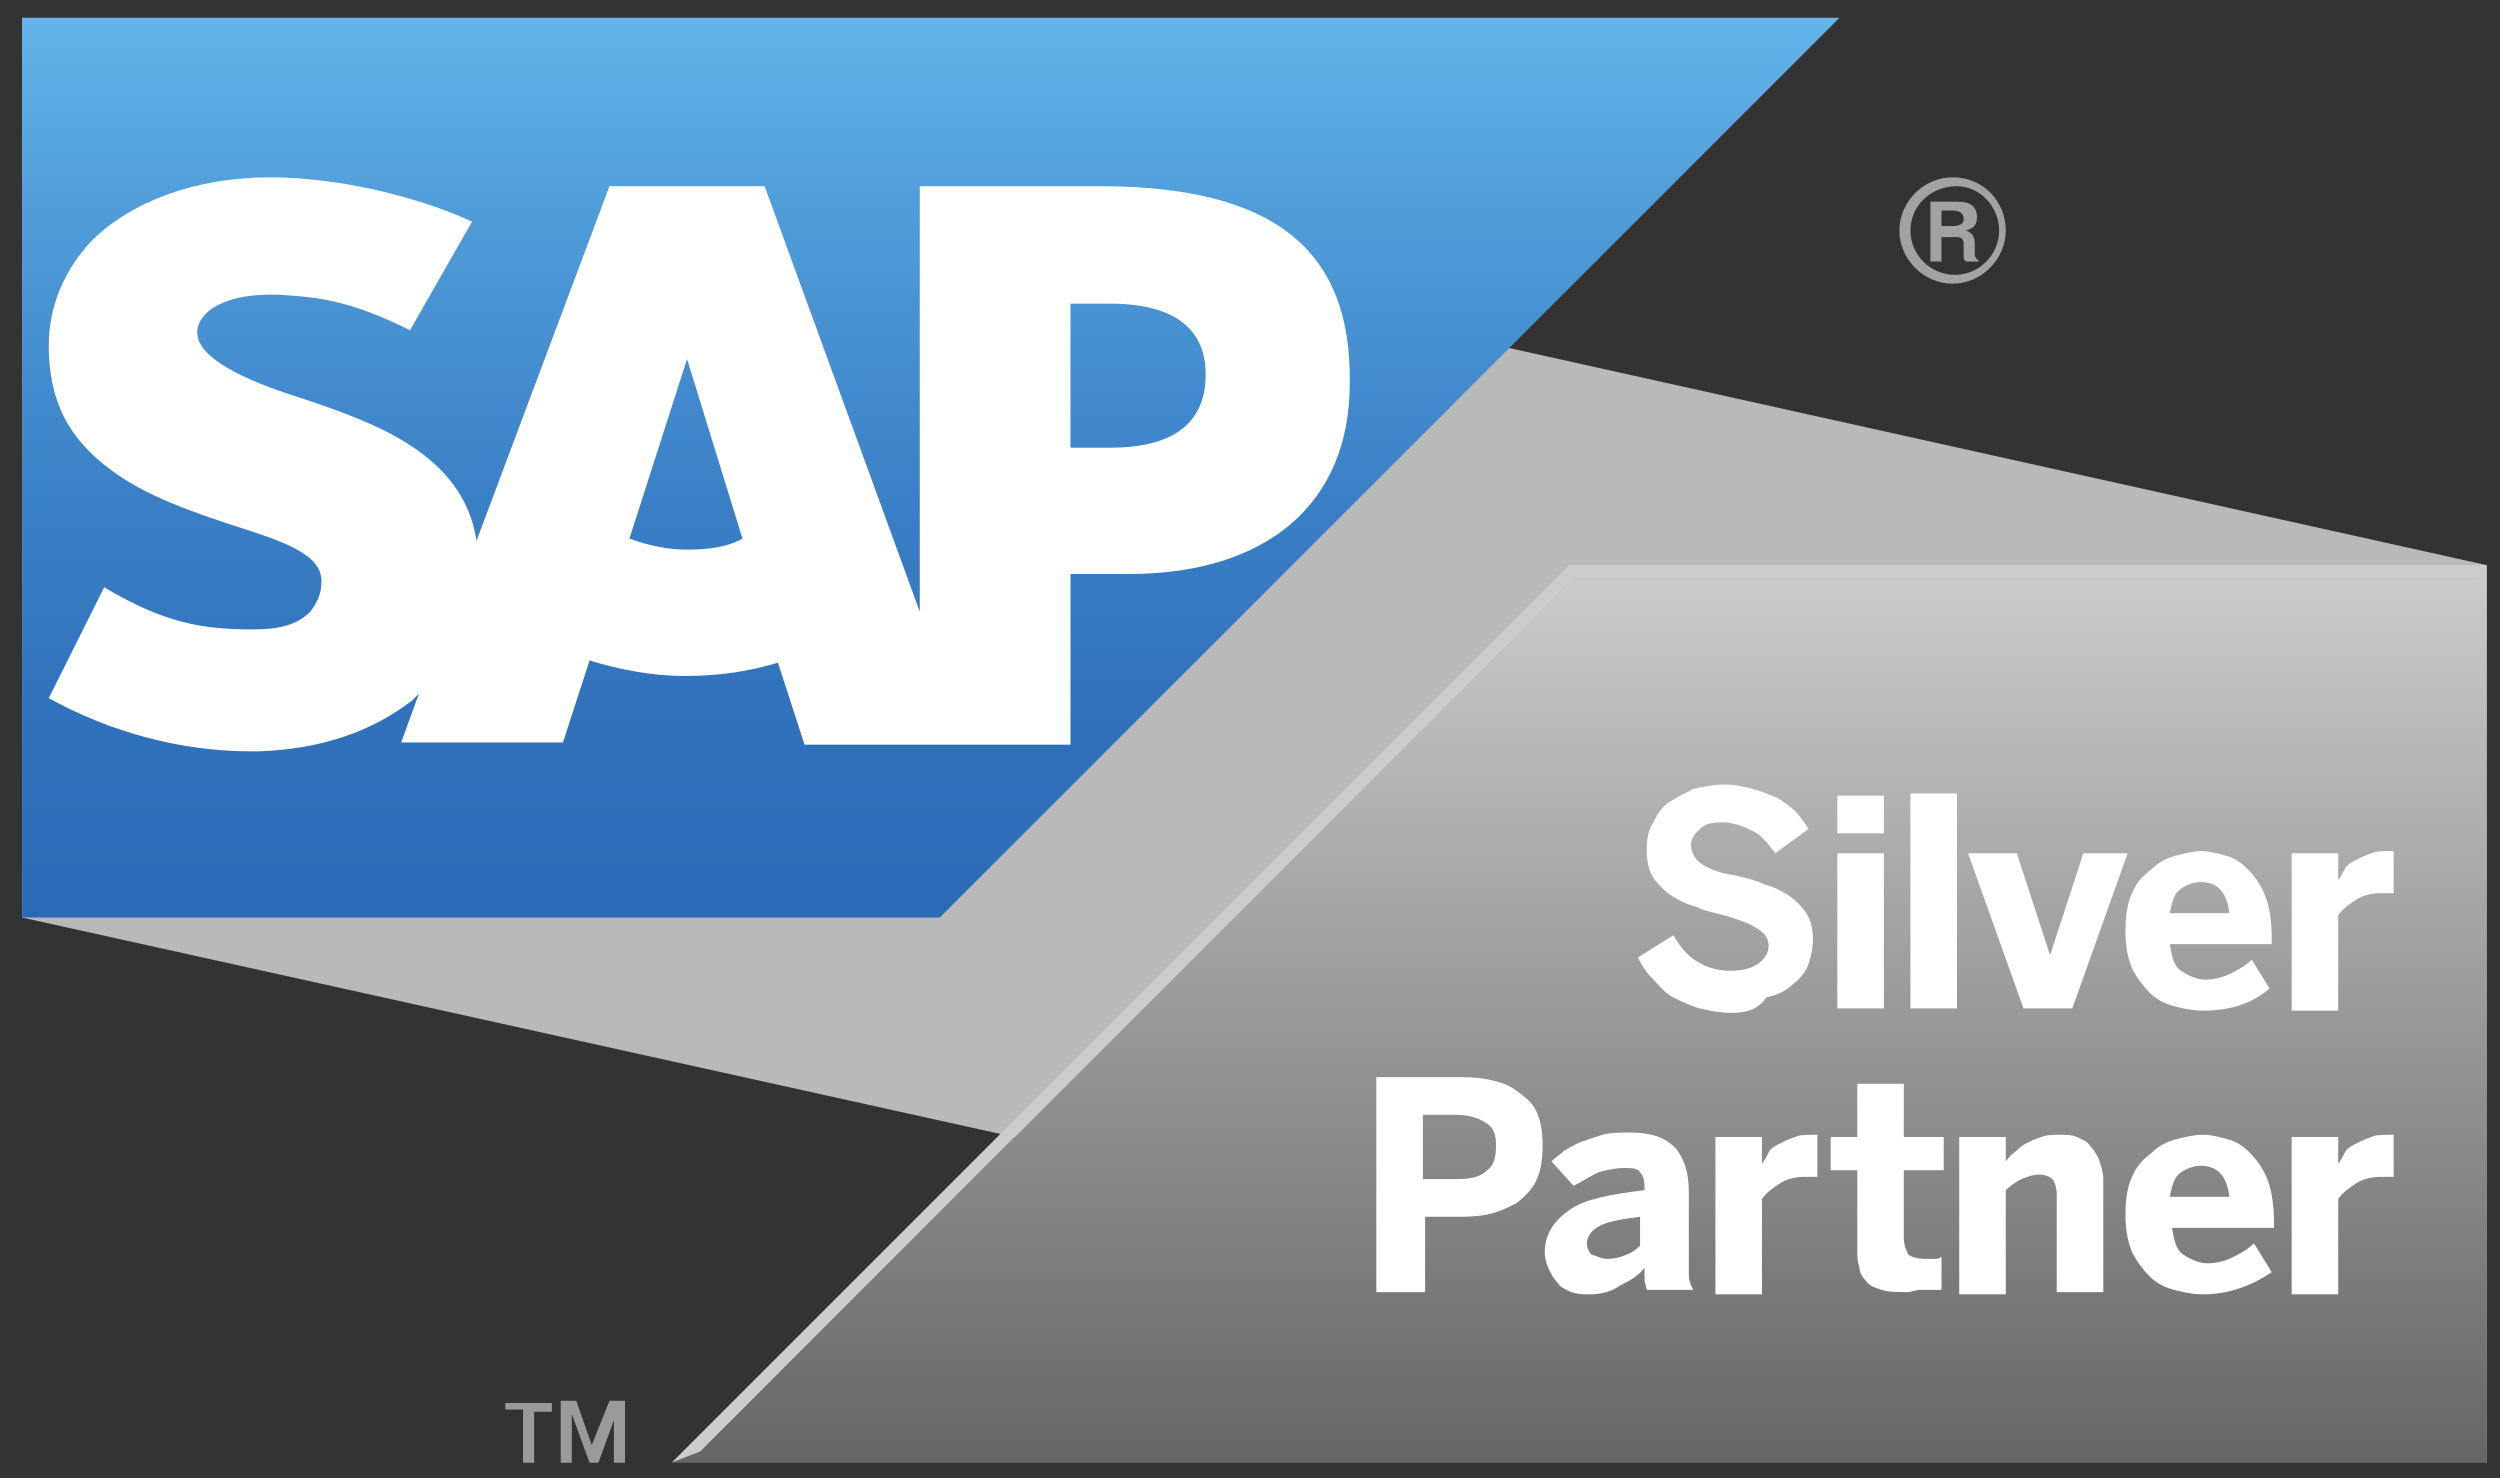 <?xml version="1.0" encoding="utf-8"?>
<!DOCTYPE svg PUBLIC "-//W3C//DTD SVG 1.1//EN" "http://www.w3.org/Graphics/SVG/1.1/DTD/svg11.dtd">
<svg xmlns="http://www.w3.org/2000/svg" xmlns:xlink="http://www.w3.org/1999/xlink" version="1.1" x="0px" y="0px" width="112.8px" height="66.7px" viewBox="0 0 112.8 66.7" style="enable-background:new 0 0 112.8 66.7;" xml:space="preserve">
<rect x="0" y="0" width="112.8" height="66.7" fill="#333333" stroke="none"/>
<style type="text/css">
<![CDATA[
	.st0{fill:#B9B9B9;}
	.st1{fill:url(#SVGID_2_);}
	.st2{fill:#FFFFFF;}
	.st3{fill:#9A9A9A;}
	.st4{fill:#CCCCCC;}
	.st5{display:inline;}
	.st6{fill-rule:evenodd;clip-rule:evenodd;fill:#FFFFFF;}
	.st7{display:none;}
	.st8{fill:#A2A2A2;}
	.st9{fill-rule:evenodd;clip-rule:evenodd;fill:url(#SVGID_1_);}
]]>
</style>
<g id="Ebene_1">
	<g>
		<g>
			<polygon class="st0" points="112.2,66 1,41.4 1,0.8 112.2,25.5    "/>
			<g>
				<g>
					<linearGradient id="SVGID_1_" gradientUnits="userSpaceOnUse" x1="41.984" y1="0.807" x2="41.984" y2="41.357">
						<stop offset="0" style="stop-color:#63B4EA"/>
						<stop offset="0.218" style="stop-color:#509CD9"/>
						<stop offset="0.523" style="stop-color:#3B81C7"/>
						<stop offset="0.793" style="stop-color:#2F71BB"/>
						<stop offset="1" style="stop-color:#2A6BB7"/>
					</linearGradient>
					<polyline class="st9" points="1,41.4 42.4,41.4 83,0.8 1,0.8 1,41.4      "/>
				</g>
				<g>
					<path class="st6" d="M49.6,8.4l-8.1,0v19.2l-7-19.2h-7l-6,16c-0.6-4-4.8-5.4-8.1-6.5c-2.2-0.7-4.5-1.7-4.5-2.9       c0-0.9,1.2-1.8,3.7-1.7c1.6,0.1,3.1,0.2,5.9,1.6l2.8-4.9C18.7,8.8,15.1,8,12.2,8h0c-3.4,0-6.3,1.1-8.1,2.9       c-1.2,1.3-1.9,2.9-1.9,4.7c0,2.5,0.9,4.2,2.8,5.6c1.6,1.2,3.7,1.9,5.5,2.5c2.2,0.7,4.1,1.3,4,2.6c0,0.5-0.2,0.9-0.5,1.3       c-0.6,0.6-1.4,0.8-2.6,0.8c-2.3,0-4-0.3-6.7-1.9l-2.5,5c2.7,1.5,5.9,2.4,9.1,2.4l0.4,0c2.8-0.1,5.1-0.9,6.9-2.3       c0.1-0.1,0.2-0.2,0.3-0.3l-0.8,2.2h7.3l1.2-3.7c1.3,0.4,2.8,0.7,4.3,0.7c1.5,0,2.9-0.2,4.2-0.6l1.2,3.7h12v-7.7h2.6       c6.3,0,10-3.2,10-8.6C61,11.2,57.4,8.4,49.6,8.4z M31,24.8c-0.9,0-1.8-0.2-2.6-0.5l2.6-8.1h0l2.5,8.1       C32.8,24.7,31.9,24.8,31,24.8z M50.1,20.2h-1.8v-6.5h1.8c2.4,0,4.3,0.8,4.3,3.2C54.4,19.4,52.5,20.2,50.1,20.2"/>
				</g>
			</g>
			<g>
				<path class="st3" d="M22.9,63.3h2v0.4h-0.8V66h-0.5v-2.4h-0.8V63.3z"/>
				<path class="st3" d="M27.8,63.8L27.8,63.8L27,66h-0.4l-0.8-2.2h0V66h-0.5v-2.8H26l0.7,2l0.8-2h0.7V66h-0.5V63.8z"/>
			</g>
		</g>
		<g>
			<g>
				<polygon class="st4" points="70.8,25.5 30.3,66 31.6,65.5 71,26.1 111.7,26.1 112.2,25.5     "/>
			</g>
			<linearGradient id="SVGID_2_" gradientUnits="userSpaceOnUse" x1="71.238" y1="25.492" x2="71.238" y2="66.041">
				<stop offset="0" style="stop-color:#CCCCCC"/>
				<stop offset="1" style="stop-color:#666666"/>
			</linearGradient>
			<polygon class="st1" points="112.2,25.5 111.7,26.1 71,26.1 31.6,65.5 30.3,66 112.2,66    "/>
		</g>
		<g>
			<path class="st2" d="M78.1,45.7c-0.5,0-1-0.1-1.4-0.2c-0.4-0.1-0.8-0.3-1.2-0.5s-0.6-0.5-0.9-0.8c-0.3-0.3-0.5-0.6-0.7-1l1.6-1     c0.3,0.5,0.6,0.9,1.1,1.2c0.5,0.3,1,0.4,1.5,0.4c0.5,0,0.9-0.1,1.2-0.3c0.3-0.2,0.5-0.5,0.5-0.8c0-0.4-0.2-0.6-0.5-0.8     c-0.3-0.2-0.8-0.4-1.5-0.6c-0.4-0.1-0.9-0.2-1.3-0.4c-0.4-0.1-0.8-0.3-1.1-0.5c-0.3-0.2-0.6-0.5-0.8-0.8s-0.3-0.7-0.3-1.3     c0-0.5,0.1-0.9,0.3-1.2c0.2-0.4,0.4-0.7,0.7-0.9s0.7-0.4,1.1-0.6c0.4-0.1,0.9-0.2,1.4-0.2c0.5,0,0.9,0.1,1.3,0.2     c0.4,0.1,0.8,0.3,1.1,0.4c0.3,0.2,0.6,0.4,0.8,0.6c0.2,0.2,0.4,0.5,0.6,0.8l-1.5,1.1c-0.3-0.4-0.6-0.8-1-1     c-0.4-0.2-0.9-0.4-1.4-0.4c-0.5,0-0.8,0.1-1,0.3c-0.2,0.2-0.4,0.4-0.4,0.7c0,0.4,0.2,0.7,0.5,0.9c0.3,0.2,0.8,0.4,1.5,0.5     c0.4,0.1,0.9,0.2,1.3,0.4c0.4,0.1,0.8,0.3,1.1,0.5c0.3,0.2,0.6,0.5,0.8,0.8c0.2,0.3,0.3,0.7,0.3,1.2c0,0.4-0.1,0.8-0.2,1.1     s-0.4,0.7-0.7,0.9c-0.3,0.3-0.7,0.5-1.2,0.6C79.3,45.6,78.7,45.7,78.1,45.7z"/>
			<path class="st2" d="M82.9,37.6v-1.7H85v1.7H82.9z M82.9,45.5v-7H85v7H82.9z"/>
			<path class="st2" d="M86.2,45.5v-9.7h2.1v9.7H86.2z"/>
			<path class="st2" d="M91.3,45.5l-2.5-7H91l1.5,4.6h0l1.5-4.6h2l-2.5,7H91.3z"/>
			<path class="st2" d="M99.4,45.6c-0.5,0-0.9-0.1-1.3-0.2s-0.8-0.3-1.1-0.6c-0.3-0.3-0.6-0.7-0.8-1.1c-0.2-0.5-0.3-1-0.3-1.7     c0-0.7,0.1-1.3,0.3-1.7c0.2-0.5,0.5-0.8,0.9-1.1c0.3-0.3,0.7-0.5,1.1-0.6s0.8-0.2,1.1-0.2c0.4,0,0.7,0.1,1.1,0.2     c0.4,0.1,0.7,0.3,1,0.6c0.3,0.3,0.6,0.7,0.8,1.2s0.3,1.2,0.3,1.9v0.3h-4.6c0.1,0.6,0.2,1,0.5,1.2c0.3,0.2,0.7,0.4,1.1,0.4     c0.4,0,0.8-0.1,1.2-0.3c0.4-0.2,0.7-0.4,0.9-0.6l0.8,1.3C101.6,45.3,100.6,45.6,99.4,45.6z M100.6,41.3c-0.1-1-0.5-1.5-1.3-1.5     c-0.3,0-0.6,0.1-0.9,0.3c-0.3,0.2-0.4,0.6-0.5,1.1H100.6z"/>
			<path class="st2" d="M103.4,45.5v-7h2.1v1.2h0c0.1-0.1,0.2-0.3,0.3-0.5c0.1-0.2,0.3-0.3,0.5-0.4s0.4-0.2,0.7-0.3     c0.2-0.1,0.5-0.1,0.9-0.1h0.1l0,1.9c0,0-0.1,0-0.3,0c-0.1,0-0.2,0-0.3,0c-0.4,0-0.8,0.1-1.1,0.3c-0.3,0.2-0.6,0.4-0.8,0.7v4.3     H103.4z"/>
			<path class="st2" d="M62.1,58.3v-9.7h3.5c0.5,0,1,0,1.5,0.1s0.9,0.2,1.3,0.5s0.7,0.5,0.9,0.9c0.2,0.4,0.3,0.9,0.3,1.6     c0,0.7-0.1,1.2-0.3,1.6s-0.5,0.7-0.9,1c-0.4,0.2-0.8,0.4-1.3,0.5c-0.5,0.1-1,0.1-1.4,0.1h-1.4v3.4H62.1z M64.2,53.2h1.5     c0.7,0,1.1-0.1,1.4-0.4c0.3-0.2,0.4-0.6,0.4-1.1c0-0.5-0.1-0.8-0.4-1c-0.3-0.2-0.7-0.4-1.4-0.4h-1.5V53.2z"/>
			<path class="st2" d="M71.7,58.4c-0.3,0-0.5,0-0.8-0.1c-0.2-0.1-0.5-0.2-0.6-0.4c-0.2-0.2-0.3-0.4-0.4-0.6     c-0.1-0.2-0.2-0.5-0.2-0.8c0-0.8,0.4-1.4,1.1-1.9c0.7-0.5,1.8-0.7,3.4-0.9v-0.2c0-0.3-0.1-0.5-0.2-0.6c-0.1-0.2-0.4-0.2-0.7-0.2     c-0.4,0-0.9,0.1-1.2,0.2c-0.4,0.2-0.7,0.4-1.1,0.6L70,52.4c0.2-0.2,0.4-0.3,0.6-0.5c0.2-0.1,0.5-0.3,0.8-0.4s0.6-0.2,0.9-0.3     c0.4-0.1,0.7-0.1,1.2-0.1c1,0,1.6,0.2,2.1,0.7c0.4,0.5,0.6,1.1,0.6,2v2.7c0,0.4,0,0.8,0,1c0,0.3,0.1,0.5,0.2,0.7h-2.1     c0-0.1-0.1-0.3-0.1-0.5s0-0.3,0-0.5c-0.3,0.4-0.7,0.6-1.1,0.8C72.7,58.3,72.2,58.4,71.7,58.4z M72.5,56.8c0.4,0,0.7-0.1,0.9-0.2     c0.3-0.1,0.5-0.3,0.6-0.4v-1.3c-0.8,0.1-1.4,0.2-1.8,0.4s-0.6,0.5-0.6,0.8c0,0.2,0.1,0.4,0.2,0.5C72.1,56.7,72.3,56.8,72.5,56.8z     "/>
			<path class="st2" d="M77.4,58.3v-7h2.1v1.2h0c0.1-0.1,0.2-0.3,0.3-0.5c0.1-0.2,0.3-0.3,0.5-0.4c0.2-0.1,0.4-0.2,0.7-0.3     c0.2-0.1,0.5-0.1,0.9-0.1h0.1l0,1.9c0,0-0.1,0-0.3,0c-0.1,0-0.2,0-0.3,0c-0.4,0-0.8,0.1-1.1,0.3c-0.3,0.2-0.6,0.4-0.8,0.7v4.3     H77.4z"/>
			<path class="st2" d="M86.1,58.3c-0.5,0-0.9,0-1.2-0.1c-0.3-0.1-0.6-0.2-0.7-0.4c-0.2-0.2-0.3-0.4-0.3-0.6     c-0.1-0.3-0.1-0.5-0.1-0.9v-3.5h-1.2v-1.5h1.2v-2.4h2.1v2.4h1.8v1.5h-1.8v3c0,0.4,0.1,0.6,0.2,0.8c0.1,0.1,0.4,0.2,0.8,0.2     c0.1,0,0.3,0,0.4,0c0.1,0,0.2,0,0.3-0.1v1.5c0,0-0.1,0-0.2,0c-0.1,0-0.2,0-0.4,0c-0.1,0-0.3,0-0.4,0S86.2,58.3,86.1,58.3z"/>
			<path class="st2" d="M88.4,58.3v-7h2.1v1.1c0.1-0.1,0.2-0.3,0.4-0.4c0.1-0.1,0.3-0.3,0.5-0.4c0.2-0.1,0.4-0.2,0.7-0.3     s0.5-0.1,0.8-0.1c0.3,0,0.6,0,0.8,0.1c0.2,0.1,0.5,0.2,0.6,0.4c0.2,0.2,0.3,0.4,0.4,0.6c0.1,0.3,0.2,0.6,0.2,0.9v5.1h-2.1v-4.4     c0-0.3-0.1-0.6-0.2-0.7s-0.3-0.2-0.6-0.2c-0.3,0-0.5,0.1-0.8,0.2c-0.2,0.1-0.5,0.3-0.7,0.5v4.7H88.4z"/>
			<path class="st2" d="M99.4,58.4c-0.5,0-0.9-0.1-1.3-0.2c-0.4-0.1-0.8-0.3-1.1-0.6s-0.6-0.7-0.8-1.1c-0.2-0.5-0.3-1-0.3-1.7     c0-0.7,0.1-1.3,0.3-1.7c0.2-0.5,0.5-0.8,0.9-1.1c0.3-0.3,0.7-0.5,1.1-0.6s0.8-0.2,1.2-0.2c0.4,0,0.7,0.1,1.1,0.2     c0.4,0.1,0.7,0.3,1,0.6c0.3,0.3,0.6,0.7,0.8,1.2c0.2,0.5,0.3,1.2,0.3,1.9v0.3h-4.6c0.1,0.6,0.2,1,0.5,1.2     c0.3,0.2,0.7,0.4,1.1,0.4c0.4,0,0.8-0.1,1.2-0.3c0.4-0.2,0.7-0.4,0.9-0.6l0.8,1.3C101.6,58,100.6,58.4,99.4,58.4z M100.6,54.1     c-0.1-1-0.5-1.5-1.3-1.5c-0.3,0-0.6,0.1-0.9,0.3s-0.4,0.6-0.5,1.1H100.6z"/>
			<path class="st2" d="M103.4,58.3v-7h2.1v1.2h0c0.1-0.1,0.2-0.3,0.3-0.5c0.1-0.2,0.3-0.3,0.5-0.4s0.4-0.2,0.7-0.3     c0.2-0.1,0.5-0.1,0.9-0.1h0.1l0,1.9c0,0-0.1,0-0.3,0c-0.1,0-0.2,0-0.3,0c-0.4,0-0.8,0.1-1.1,0.3c-0.3,0.2-0.6,0.4-0.8,0.7v4.3     H103.4z"/>
		</g>
	</g>
	<g>
		<path class="st8" d="M90.5,10.4c0,1.3-1.1,2.4-2.4,2.4c-1.3,0-2.4-1.1-2.4-2.4c0-1.3,1.1-2.4,2.4-2.4C89.5,8,90.5,9.1,90.5,10.4z     M86.2,10.4c0,1.1,0.9,2,2,2c1.1,0,2-0.9,2-2c0-1.1-0.9-2-1.9-2C87.1,8.4,86.2,9.3,86.2,10.4z M88.3,9.1c0.6,0,0.9,0.2,0.9,0.7    c0,0.3-0.1,0.5-0.5,0.6c0.3,0.1,0.4,0.3,0.4,0.6v0.5c0,0.1,0.1,0.2,0.2,0.3h-0.6c-0.1-0.1-0.1-0.1-0.1-0.3V11    c0-0.2-0.1-0.3-0.3-0.3h-0.7v1.1h-0.5V9.1H88.3z M87.6,10.2h0.5c0.3,0,0.5-0.1,0.5-0.3c0-0.3-0.2-0.4-0.5-0.4h-0.5V10.2z"/>
	</g>
	<g>
	</g>
</g>
<g id="Ebene_2" class="st7">
	<g class="st5">
		<g>
			<path class="st8" d="M17.6,27.5c-0.3-2.8-1.6-3.9-4.5-3.9c-2.7,0-4.2,1.1-4.2,2.9c0,0.6,0.2,1.1,0.5,1.4c0.7,0.7,3.1,1.5,5.7,1.8     c3.5,0.5,6.4,1.4,8.2,2.6c1.6,1.2,2.4,2.9,2.4,5.1c0,5.6-4.5,8.8-12.5,8.8c-3.5,0-6.3-0.6-8.4-1.7c-1.5-0.8-2.7-2.1-3.3-3.6     c-0.2-0.7-0.5-1.7-0.6-3.1h7.3c0.1,3.1,1.5,4.2,5.3,4.2c3.2,0,4.7-1,4.7-2.9c0-0.6-0.2-1.2-0.6-1.6c-0.7-0.7-3-1.5-5.7-1.8     c-7.3-0.9-10.5-3.3-10.5-8.1c0-5.1,4.5-8.2,11.9-8.2c4,0,7,1,9,3c1.5,1.4,2,2.6,2.3,5.2H17.6z"/>
			<path class="st8" d="M25.7,45.4l10.1-25.3h9l9.9,25.3h-7.8l-1.7-5h-9.7l-1.8,5H25.7z M37.1,35.5h6.2l-3-9.1l0-0.2l0,0.2     L37.1,35.5z"/>
			<path class="st8" d="M56.4,20.1h12c7.5,0,11.2,2.8,11.2,8.5c0,5.8-3.7,8.6-11.2,8.6h-4.7v8.2h-7.3V20.1z M63.7,32.1h4.4     c2.6,0,4-1.2,4-3.4c0-2.2-1.4-3.3-4-3.3h-4.4V32.1z"/>
		</g>
		<g>
			<path class="st8" d="M98.1,23.8c-0.2-1.2-1-1.9-2.3-1.9c-1.7,0-2.8,1.5-2.8,3.9c0,2.4,1,3.9,2.8,3.9c0.7,0,1.3-0.2,1.7-0.6     c0.4-0.4,0.6-0.8,0.7-1.6h3.5c-0.3,1.7-0.8,2.6-1.8,3.4c-1,0.7-2.3,1.1-3.8,1.1c-4.1,0-6.6-2.4-6.6-6.1c0-3.8,2.5-6.1,6.6-6.1     c1.7,0,3.2,0.5,4.2,1.4c0.8,0.7,1.2,1.4,1.4,2.7H98.1z"/>
			<path class="st8" d="M111.2,29.2c-0.4,0.9-0.7,1.3-1.4,1.8c-0.8,0.5-1.9,0.9-3,0.9c-2.7,0-4.6-1.6-4.6-4.1c0-2.5,1.8-4.2,4.6-4.2     c2.7,0,4.5,1.7,4.5,4.3v0.5h-6.1c0.1,1.2,0.7,1.8,1.6,1.8c0.7,0,1.2-0.3,1.4-0.9H111.2z M108.5,26.7c-0.2-1-0.8-1.5-1.6-1.5     c-0.9,0-1.5,0.5-1.6,1.5H108.5z"/>
			<path class="st8" d="M112.9,31.5v-7.6h3v1.3h0c0.6-1.2,1.3-1.6,3.3-1.6v3c-0.4-0.1-0.7-0.2-1.2-0.2c-1.4,0-2,0.7-2,2.1v3H112.9z"/>
			<path class="st8" d="M120.6,23.9v-2.4h3.1v2.4h1.7v2h-1.7v3c0,0.6,0.3,0.8,1,0.8c0.3,0,0.4,0,0.6-0.1v1.9     c-0.9,0.3-1.2,0.3-1.9,0.3c-1.9,0-2.8-0.7-2.8-2.1V26h-1v-2H120.6z"/>
			<path class="st8" d="M126.6,22.6V20h3.1v2.6H126.6z M126.6,23.9h3.1v7.6h-3.1V23.9z"/>
			<path class="st8" d="M137.1,22c-0.3-0.1-0.6-0.2-0.9-0.2c-0.5,0-1,0.4-1,0.9v1.3h1.8v2h-1.8v5.6h-3.1V26h-1v-2h1v-1.4     c0-2,0.9-2.8,2.7-2.8c0.9,0,1.5,0.1,2.2,0.4V22z"/>
			<path class="st8" d="M138,22.6V20h3.1v2.6H138z M138,23.9h3.1v7.6H138V23.9z"/>
			<path class="st8" d="M151.3,29.2c-0.4,0.9-0.7,1.3-1.4,1.8c-0.8,0.5-1.9,0.9-3,0.9c-2.7,0-4.6-1.6-4.6-4.1c0-2.5,1.8-4.2,4.6-4.2     c2.7,0,4.5,1.7,4.5,4.3v0.5h-6.1c0.1,1.2,0.7,1.8,1.6,1.8c0.7,0,1.2-0.3,1.4-0.9H151.3z M148.6,26.7c-0.2-1-0.8-1.5-1.6-1.5     c-0.9,0-1.5,0.5-1.6,1.5H148.6z"/>
			<path class="st8" d="M158.7,20h3.1v11.5h-2.9v-0.9h0c-0.6,0.8-1.4,1.2-2.6,1.2c-2.1,0-3.8-1.8-3.8-4.1c0-0.9,0.2-1.8,0.6-2.5     c0.6-1.1,1.7-1.7,3.1-1.7c1.1,0,1.8,0.3,2.5,0.9V20z M155.8,27.7c0,1.3,0.5,2.1,1.5,2.1s1.5-0.8,1.5-2.1s-0.6-2.1-1.5-2.1     S155.8,26.4,155.8,27.7z"/>
			<path class="st8" d="M90,33.9h3.3v11.5H90V33.9z"/>
			<path class="st8" d="M95.5,45.4v-7.6h3.1v1.3h0c0.5-1.1,1.3-1.6,2.6-1.6c1.6,0,2.9,1.2,2.9,2.7v5.2h-3.1v-4.5     c0-0.8-0.3-1.1-1-1.1c-0.7,0-1.3,0.6-1.3,1.4v4.3H95.5z"/>
			<path class="st8" d="M106.2,37.8v-2.4h3.1v2.4h1.7v2h-1.7v3c0,0.6,0.3,0.8,1,0.8c0.3,0,0.4,0,0.6-0.1v1.9     c-0.9,0.3-1.2,0.3-1.9,0.3c-1.9,0-2.8-0.7-2.8-2.1v-3.8h-1v-2H106.2z"/>
			<path class="st8" d="M120.5,43.1c-0.4,0.9-0.7,1.3-1.4,1.8c-0.8,0.5-1.9,0.9-3,0.9c-2.7,0-4.6-1.6-4.6-4.1c0-2.5,1.8-4.2,4.6-4.2     c2.7,0,4.5,1.7,4.5,4.3v0.5h-6.1c0.1,1.2,0.7,1.8,1.6,1.8c0.7,0,1.2-0.3,1.4-0.9H120.5z M117.7,40.6c-0.2-1-0.8-1.5-1.6-1.5     c-0.9,0-1.5,0.5-1.6,1.5H117.7z"/>
			<path class="st8" d="M130.6,37.8v7.8c0,2-1.8,3.2-4.7,3.2c-1.5,0-2.6-0.3-3.1-0.8c-0.4-0.4-0.6-0.8-0.7-1.7h3.3     c0,0.4,0.5,0.8,1,0.8c0.8,0,1.2-0.6,1.2-1.6v-0.9h0c-0.5,0.6-1.1,0.8-2.3,0.8c-1.3,0-2.2-0.3-2.8-1c-0.6-0.7-0.9-1.6-0.9-2.8     c0-2.5,1.5-4.1,3.8-4.1c1,0,1.8,0.3,2.5,1v-0.6H130.6z M124.7,41.6c0,1.2,0.5,2,1.4,2c0.9,0,1.4-0.8,1.4-2c0-1.2-0.5-2-1.4-2     C125.2,39.6,124.7,40.4,124.7,41.6z"/>
			<path class="st8" d="M132.6,45.4v-7.6h3v1.3h0c0.6-1.2,1.3-1.6,3.3-1.6v3c-0.4-0.1-0.7-0.2-1.2-0.2c-1.4,0-2,0.7-2,2.1v3H132.6z"/>
			<path class="st8" d="M139.6,40c0.2-0.9,0.4-1.3,1-1.8c0.7-0.5,1.6-0.7,3-0.7c2.9,0,4.2,1,4.2,3.2v2.7c0,1,0.1,1.5,0.5,2h-3.2     c-0.1-0.2-0.2-0.5-0.2-1.1h0c-0.6,0.9-1.6,1.4-2.7,1.4c-0.5,0-1.1-0.1-1.5-0.3c-0.9-0.4-1.4-1.1-1.4-2.1c0-1.7,1-2.4,3.6-2.5     c1.4,0,2-0.3,2-1c0-0.5-0.4-0.9-1.2-0.9c-0.7,0-1.1,0.3-1.2,1H139.6z M145,41.5c-0.3,0.2-0.5,0.3-1.1,0.5c-1,0.3-1.4,0.6-1.4,1.2     c0,0.5,0.4,1,1.1,1c0.7,0,1.4-0.5,1.4-1.1L145,41.5z"/>
			<path class="st8" d="M150.1,37.8v-2.4h3.1v2.4h1.7v2h-1.7v3c0,0.6,0.3,0.8,1,0.8c0.3,0,0.4,0,0.6-0.1v1.9     c-0.9,0.3-1.2,0.3-1.9,0.3c-1.9,0-2.8-0.7-2.8-2.1v-3.8h-1v-2H150.1z"/>
			<path class="st8" d="M156.1,36.5v-2.6h3.1v2.6H156.1z M156.1,37.8h3.1v7.6h-3.1V37.8z"/>
			<path class="st8" d="M170.3,41.6c0,2.6-1.9,4.1-4.8,4.1s-4.8-1.6-4.8-4.1c0-2.5,1.9-4.1,4.8-4.1     C168.4,37.5,170.3,39.1,170.3,41.6z M163.9,41.6c0,1.5,0.5,2.3,1.5,2.3c1,0,1.5-0.8,1.5-2.3c0-1.5-0.5-2.3-1.5-2.3     C164.4,39.3,163.9,40.1,163.9,41.6z"/>
			<path class="st8" d="M171.7,45.4v-7.6h3.1v1.3h0c0.5-1.1,1.3-1.6,2.6-1.6c1.6,0,2.9,1.2,2.9,2.7v5.2h-3.1v-4.5     c0-0.8-0.3-1.1-1-1.1c-0.7,0-1.3,0.6-1.3,1.4v4.3H171.7z"/>
		</g>
	</g>
</g>
</svg>
